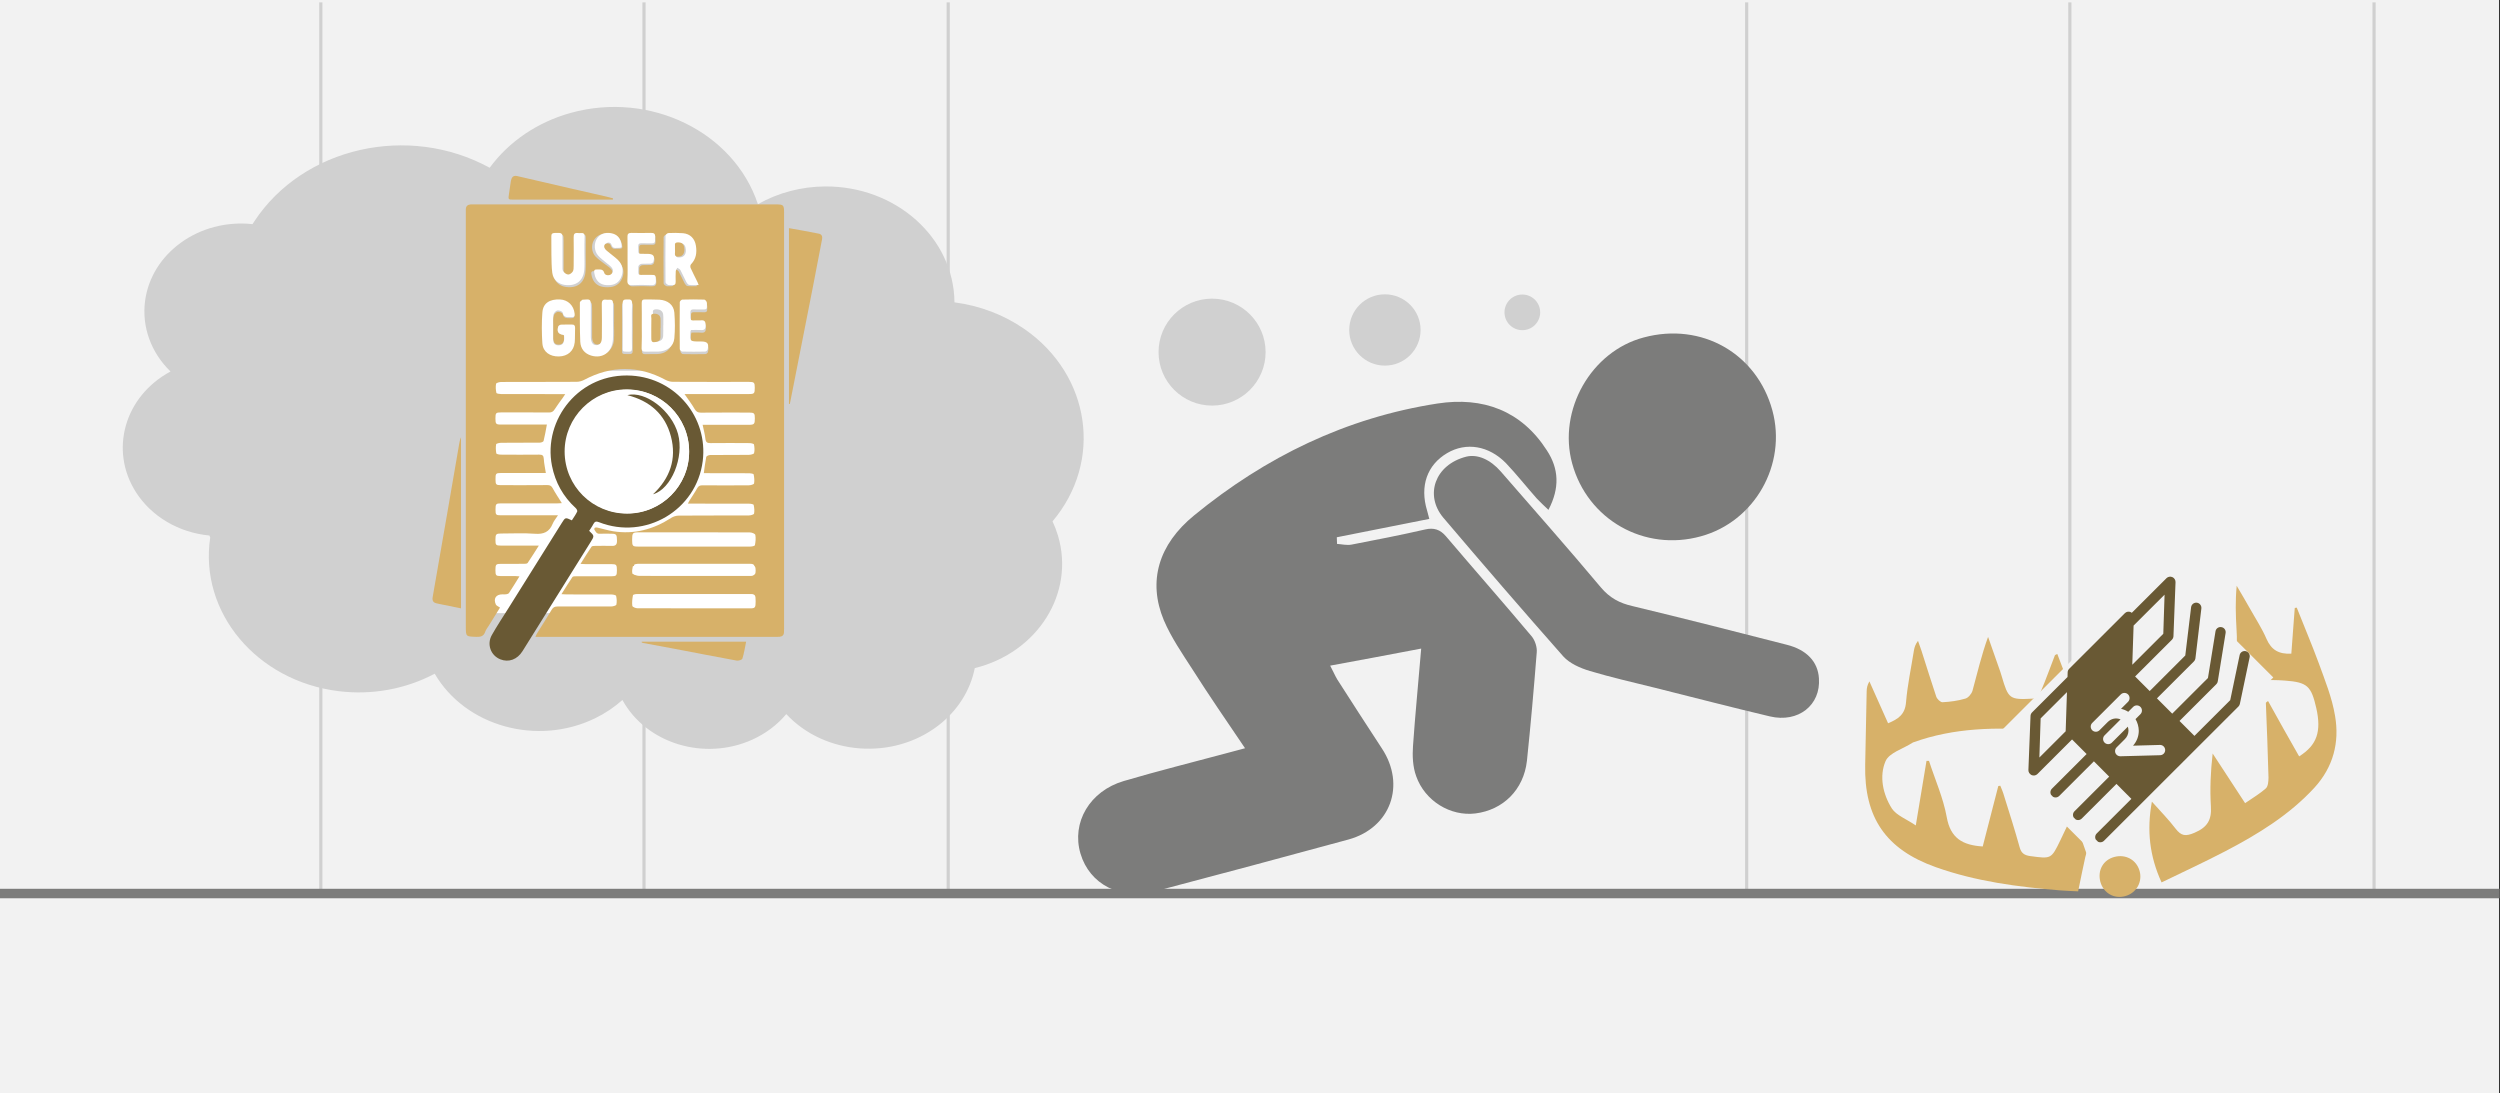 <svg width="526" height="230" xmlns="http://www.w3.org/2000/svg" xmlns:xlink="http://www.w3.org/1999/xlink" overflow="hidden"><rect width="100%" height="100%" fill="#333333" stroke="none"/><defs><clipPath id="clip0"><path d="M0 0 526 0 526 230 0 230Z" fill-rule="evenodd" clip-rule="evenodd"/></clipPath><clipPath id="clip1"><path d="M413.174 148.896 448.922 113.199 484.671 148.896 448.922 184.592Z" fill-rule="evenodd" clip-rule="evenodd"/></clipPath><clipPath id="clip2"><path d="M413.174 148.896 448.922 113.199 484.671 148.896 448.922 184.592Z" fill-rule="evenodd" clip-rule="evenodd"/></clipPath><clipPath id="clip3"><path d="M413.174 148.896 448.922 113.199 484.671 148.896 448.922 184.592Z" fill-rule="evenodd" clip-rule="evenodd"/></clipPath></defs><g clip-path="url(#clip0)"><rect x="0" y="0" width="525.239" height="230" fill="#FFFFFF" transform="scale(1.001 1)"/><rect x="0" y="0" width="525.239" height="230" fill="#F2F2F2" transform="scale(1.001 1)"/><path d="M0 0 0 187.414" stroke="#D0D0D0" stroke-width="0.666" stroke-miterlimit="8" fill="none" fill-rule="evenodd" transform="matrix(1.001 0 -0 1 67.5 0.5)"/><path d="M0 0 0 187.414" stroke="#D0D0D0" stroke-width="0.666" stroke-miterlimit="8" fill="none" fill-rule="evenodd" transform="matrix(1.001 0 -0 1 135.5 0.5)"/><path d="M0 0 0 187.414" stroke="#D0D0D0" stroke-width="0.666" stroke-miterlimit="8" fill="none" fill-rule="evenodd" transform="matrix(1.001 0 -0 1 199.5 0.5)"/><path d="M0 0 0 187.414" stroke="#D0D0D0" stroke-width="0.666" stroke-miterlimit="8" fill="none" fill-rule="evenodd" transform="matrix(1.001 0 -0 1 367.5 0.5)"/><path d="M0 0 0 187.414" stroke="#D0D0D0" stroke-width="0.666" stroke-miterlimit="8" fill="none" fill-rule="evenodd" transform="matrix(1.001 0 -0 1 435.5 0.5)"/><path d="M0 0 0 187.414" stroke="#D0D0D0" stroke-width="0.666" stroke-miterlimit="8" fill="none" fill-rule="evenodd" transform="matrix(1.001 0 -0 1 499.5 0.5)"/><path d="M-18.21-44.906C-15.863-29.19-27.948-14.716-45.203-12.579-52.195-11.713-59.304-13.007-65.392-16.256-71.844-5.18-86.919-0.97-99.064-6.854-101.188-7.883-103.137-9.187-104.851-10.725-109.875-1.544-122.114 2.186-132.186-2.394-134.974-3.661-137.406-5.495-139.295-7.753-147.393 0.93-161.704 2.003-171.258-5.357-175.274-8.45-177.98-12.717-178.913-17.425-192.182-20.723-200.01-33.215-196.397-45.326-196.093-46.344-195.712-47.342-195.257-48.312-205.899-60.931-203.293-79.02-189.438-88.713-185.125-91.73-180.031-93.683-174.647-94.385-174.527-107.962-162.337-118.88-147.42-118.771-142.436-118.734-137.56-117.444-133.333-115.041-128.287-130.263-110.688-138.867-94.023-134.258-87.039-132.326-81.005-128.242-76.95-122.701-59.888-132.075-37.742-127.032-27.485-111.437-27.356-111.241-27.229-111.043-27.104-110.844-15.938-112.034-5.823-104.776-4.512-94.632-3.814-89.225-5.773-83.813-9.868-79.838-0.2-74.653 3.048-63.272-2.614-54.419-5.881-49.31-11.61-45.934-18.04-45.327Z" fill="#D0D0D0" fill-rule="evenodd" transform="matrix(-1.001 -0 -0 1 26 158)"/><path d="M-297.755-92.281C-297.755-94.352-296.076-96.031-294.005-96.031-291.934-96.031-290.255-94.352-290.255-92.281-290.255-90.21-291.934-88.531-294.005-88.531-296.076-88.531-297.755-90.21-297.755-92.281Z" fill="#D0D0D0" fill-rule="evenodd" transform="matrix(-1.001 -0 -0 1 26 158)"/><path d="M-272.618-88.575C-272.618-92.717-269.26-96.075-265.118-96.075-260.975-96.075-257.618-92.717-257.618-88.575-257.618-84.432-260.975-81.074-265.118-81.074-269.26-81.074-272.618-84.432-272.618-88.575Z" fill="#D0D0D0" fill-rule="evenodd" transform="matrix(-1.001 -0 -0 1 26 158)"/><path d="M-240.042-83.914C-240.042-90.127-235.005-95.164-228.792-95.164-222.578-95.164-217.541-90.127-217.541-83.914-217.541-77.701-222.578-72.664-228.792-72.664-235.005-72.664-240.042-77.701-240.042-83.914Z" fill="#D0D0D0" fill-rule="evenodd" transform="matrix(-1.001 -0 -0 1 26 158)"/><rect x="0" y="0" width="58.915" height="51" fill="#FFFFFF" transform="matrix(1.001 0 -0 1 102 78)"/><path d="M0 0 525.391 0" stroke="#7C7C7B" stroke-width="1.997" stroke-miterlimit="8" fill="none" fill-rule="evenodd" transform="matrix(1.001 0 -0 1 0 188)"/><path d="M39.132 60.183C36.837 53.548 34.667 47.471 32.745 41.332 31.505 37.488 30.141 33.643 29.583 29.737 28.404 20.932 32.621 14.049 41.426 10.08 59.099 2.081 77.577-1.515 96.924 0.593 106.473 1.647 113.542 6.546 116.58 16.095 118.007 20.436 117.2 24.404 113.666 28.248 112.984 27.133 112.426 26.264 111.93 25.334 110.442 22.358 109.139 19.319 107.589 16.467 105.047 11.94 100.644 9.956 96.18 11.196 91.467 12.498 88.801 16.405 88.987 21.8 88.987 22.172 88.987 22.606 88.987 23.598 82.29 23.164 75.779 22.73 69.206 22.296 69.082 22.73 69.02 23.226 68.896 23.66 69.826 23.97 70.818 24.528 71.81 24.59 77.081 24.962 82.352 25.334 87.561 25.52 89.421 25.582 90.599 26.326 91.405 28.001 95.374 36.372 99.528 44.743 103.435 53.114 103.869 54.106 103.931 55.594 103.559 56.586 101.016 63.779 98.412 70.972 95.683 78.103 93.451 83.808 88.18 86.784 82.352 85.978 77.143 85.234 72.802 80.708 72.368 75.189 72.182 73.081 72.678 70.848 73.361 68.864 75.531 62.539 77.887 56.276 80.305 49.517 73.795 49.021 67.594 48.587 60.897 48.029 61.207 49.331 61.331 50.324 61.579 51.192 63.315 56.71 65.113 62.167 66.912 67.686 69.826 76.429 64.369 84.304 55.192 84.366 41.116 84.428 27.102 84.428 13.026 84.366 5.585 84.304 0.191 79.405 0.005 72.647-0.181 65.826 5.275 60.431 12.716 60.245 20.157 60.059 27.598 60.183 35.039 60.183 36.279 60.183 37.396 60.183 39.132 60.183Z" fill="#7C7C7B" fill-rule="evenodd" transform="matrix(0.967 -0.259 0.258 0.966 208.588 109.427)"/><path d="M43.53 21.827C43.592 33.609 33.919 43.468 22.199 43.53 9.86 43.654 0.062 33.981 0 21.703-0.062 10.108 9.922-0.062 21.393 0 33.981 0 43.468 9.426 43.53 21.827Z" fill="#7C7C7B" fill-rule="evenodd" transform="matrix(0.967 -0.259 0.258 0.966 325.181 76.534)"/><path d="M8.809 0.001C11.227 0.062 13.521 1.861 15.009 4.899 19.722 14.572 24.497 24.122 29.023 33.857 30.263 36.523 32 38.136 34.48 39.438 44.277 44.77 54.013 50.227 63.686 55.684 67.469 57.792 69.081 60.831 68.399 64.241 67.344 69.822 61.764 72.24 56.369 69.326 49.114 65.419 41.921 61.327 34.666 57.296 30.512 55.002 26.295 52.77 22.264 50.289 20.466 49.173 18.606 47.685 17.676 45.887 11.971 34.415 6.328 22.758 0.81 11.1-1.733 5.581 1.926-0.062 8.809 0.001Z" fill="#7C7C7B" fill-rule="evenodd" transform="matrix(0.967 -0.259 0.258 0.966 299.986 98.36)"/><path d="M31.893 25.157C32.444 27.275 32.952 29.435 33.503 31.553 34.053 33.713 34.646 35.873 35.197 38.075 39.432 36.762 41.084 34.263 41.296 29.223 41.465 24.437 40.915 23.463 36.425 21.896 30.072 19.651 23.465 19.313 16.816 19.948 12.326 20.372 7.88 21.092 3.305 21.684 3.221 19.313 2.713 16.941 0.68 15.204 0.383 14.95 0.256 14.273 0.383 13.892 1.315 11.181 2.331 8.513 3.475 5.379 4.703 8.301 5.804 10.715 6.778 13.214 7.16 14.23 7.668 14.569 8.811 14.4 13.555 13.722 13.512 13.765 14.741 9.148 15.503 6.141 16.35 3.176 17.536 0.169 18.595 3.769 19.781 7.327 20.712 10.927 21.136 12.579 21.856 13.129 23.592 13.172 28.421 13.299 28.421 13.383 29.395 8.725 29.988 5.845 30.665 2.965 31.766 0 32.275 1.821 32.783 3.642 33.249 5.463 33.842 7.793 34.604 10.08 34.943 12.452 35.324 14.908 36.595 16.221 39.178 16.772 40.237 13.765 41.296 10.715 42.355 7.666 42.482 7.666 42.651 7.708 42.778 7.708 43.244 11.816 43.837 15.925 44.218 20.033 44.557 23.972 45.065 27.91 44.684 31.807 44.176 37.44 41.55 42.099 36.595 45.275 29.988 49.468 22.661 51.628 15.122 53.322 10.209 54.423 5.211 55.27 0.425 56.202-0.591 50.23 0.214 44.809 2.84 39.261 4.025 41.633 5.254 43.75 6.185 46.037 6.948 47.858 7.795 48.197 9.828 47.901 12.75 47.477 14.021 46.207 14.571 43.411 15.291 39.854 16.392 36.339 17.79 32.781 19.061 36.635 20.331 40.489 21.686 44.64 23.465 44.004 25.159 43.538 26.684 42.776 27.277 42.48 27.616 41.463 27.828 40.701 29.056 35.576 30.199 30.451 31.343 25.369 31.597 25.2 31.766 25.157 31.893 25.157Z" fill="#D7B169" fill-rule="evenodd" transform="matrix(0.967 -0.259 0.258 0.966 439.882 131.478)"/><path d="M8.213 37.397C10.203 32.95 12.024 28.927 13.888 24.861 14.057 24.903 14.227 24.946 14.396 24.988 14.608 29.139 15.286 33.289 14.947 37.397 14.566 41.887 16.641 43.962 20.664 45.317 22.782 41.548 24.942 37.736 27.102 33.882 27.229 33.882 27.398 33.924 27.526 33.924 27.61 34.644 27.737 35.364 27.737 36.084 27.907 39.896 28.076 43.708 28.118 47.52 28.118 48.79 28.669 49.383 29.77 49.849 33.921 51.585 33.878 51.628 36.801 48.24 37.944 46.927 39.088 45.571 40.655 43.708 40.909 46.927 41.163 49.51 41.333 52.136 41.333 52.432 41.078 52.771 40.909 53.068 39.85 55.143 38.791 57.218 37.605 59.632 36.801 59.378 35.445 58.955 34.09 58.489 25.662 55.482 17.361 52.051 9.949 46.927 0.843 40.616-1.867 32.993 1.225 22.32 2.665 17.365 4.062 12.452 5.502 7.496 5.672 6.861 5.968 6.226 6.603 5.591 7.112 8.725 7.62 11.901 8.128 15.12 10.373 14.823 12.067 14.273 12.914 11.816 14.142 8.386 15.836 5.082 17.319 1.736 17.615 1.101 17.954 0.551 18.674 0 18.716 0.72 18.801 1.44 18.843 2.202 19.013 5.591 19.14 8.979 19.352 12.325 19.394 12.875 19.902 13.722 20.326 13.807 21.893 14.146 23.544 14.357 25.154 14.315 25.789 14.315 26.678 13.68 27.017 13.129 28.965 9.783 30.787 6.353 33.116 3.007 33.328 5.591 33.497 8.174 33.709 10.758 33.751 11.096 33.709 11.477 33.751 11.816 33.878 16.729 34.048 16.983 38.876 18 39.469 18.127 40.443 17.534 40.824 17.026 42.518 14.866 44.085 12.579 45.695 10.376 45.737 10.334 45.822 10.334 46.245 10.249 46.584 13.51 46.923 16.772 47.219 19.99 47.262 20.287 46.754 20.626 46.499 20.965 45.314 22.616 44.085 24.268 42.645 26.301 41.587 25.92 39.977 25.327 38.325 24.734 29.897 21.769 21.3 19.609 12.236 20.372 12.152 20.372 12.109 20.372 12.024 20.414 9.78 21.134 6.73 21.176 5.545 22.701 3.427 25.412 3.215 29.266 4.274 32.654 4.825 34.306 6.688 35.618 8.213 37.397Z" fill="#D7B169" fill-rule="evenodd" transform="matrix(0.967 -0.259 0.258 0.966 385.492 139.673)"/><path d="M0 4.32C0 1.821 1.736 0 4.193 0 6.649 0 8.513 1.779 8.555 4.193 8.598 6.607 6.734 8.513 4.32 8.555 1.864 8.598 0.042 6.776 0 4.32Z" fill="#D7B169" fill-rule="evenodd" transform="matrix(0.967 -0.259 0.258 0.966 440.806 181.386)"/><path d="M4.109 5.295C2.881 4.49 0.086 6.396 0.001 3.093-0.042 1.356 1.483-0.041 3.304 0.001 5.168 0.043 6.396 1.399 6.311 3.304 6.269 4.872 5.803 5.337 4.109 5.295Z" fill="#D7B169" fill-rule="evenodd" transform="matrix(0.967 -0.259 0.258 0.966 437.452 150.234)"/><path d="M417.872 156.924 455.292 119.559 478.301 142.535 440.882 179.9Z" fill="#F2F2F2" fill-rule="evenodd"/><g clip-path="url(#clip1)"><g clip-path="url(#clip2)"><g clip-path="url(#clip3)"><path d="M50.345 33.47C50.009 32.972 49.348 32.842 48.85 33.178L40.77 38.474 30.133 38.474 30.133 34.033 41.095 34.033C41.322 34.033 41.55 33.947 41.723 33.817L50.063 27.794C50.55 27.448 50.659 26.765 50.301 26.289 49.955 25.802 49.272 25.693 48.796 26.051L40.748 31.867 30.133 31.867 30.133 27.318 41.095 27.318C41.333 27.329 41.571 27.253 41.766 27.112L50.106 20.537C50.572 20.158 50.648 19.476 50.28 19.01 49.911 18.544 49.24 18.468 48.763 18.826L40.715 25.152 30.133 25.152 30.133 20.819 41.095 20.819C41.365 20.808 41.636 20.7 41.831 20.516L50.171 12.782C50.496 12.468 50.605 11.991 50.442 11.569 50.28 11.146 49.879 10.865 49.435 10.854L39.102 10.854C39.091 10.854 39.069 10.659 39.037 10.572 38.874 10.161 38.473 9.879 38.029 9.879L21.457 9.879C21.186 9.879 20.916 9.987 20.721 10.172L19.995 10.854 9.423 10.854C9.153 10.865 8.882 10.973 8.687 11.168L0.347 18.891C0.022 19.205-0.087 19.682 0.076 20.104 0.238 20.526 0.639 20.808 1.083 20.819L11.395 20.819 11.395 25.152 1.083 25.152C0.487 25.152 0 25.639 0 26.235 0 26.83 0.487 27.318 1.083 27.318L11.395 27.318 11.395 31.867 1.083 31.867C0.487 31.867 0 32.355 0 32.95 0 33.546 0.487 34.033 1.083 34.033L11.395 34.033 11.395 38.474 1.083 38.474C0.487 38.474 0 38.962 0 39.557 0 40.153 0.487 40.641 1.083 40.641L41.095 40.641C41.311 40.63 41.517 40.565 41.69 40.435L50.031 34.976C50.529 34.651 50.67 33.968 50.345 33.47ZM37.423 13.064C37.434 13.064 37.444 13.02 37.466 13.02L46.673 13.02 40.672 18.653 31.455 18.653 37.423 13.064ZM11.698 18.653 3.845 18.653 9.846 13.02 17.666 13.02 11.752 18.566C11.73 18.577 11.72 18.544 11.698 18.653ZM23.862 25.054 25.324 25.054C25.92 25.054 26.407 25.541 26.407 26.137 26.407 26.733 25.92 27.22 25.324 27.22L23.862 27.22C23.645 28.054 23.212 28.823 22.605 29.452 21.782 30.264 20.688 30.751 19.54 30.805L23.645 34.683 23.656 34.694C24.089 35.106 24.1 35.788 23.688 36.221 23.277 36.654 22.595 36.665 22.161 36.254L16.085 30.502C15.879 30.296 15.749 30.015 15.749 29.722 15.738 29.116 16.226 28.628 16.832 28.617L19.269 28.617C19.952 28.628 20.602 28.379 21.089 27.903 21.284 27.697 21.457 27.459 21.598 27.209L16.843 27.209C16.247 27.209 15.76 26.722 15.76 26.126 15.76 25.531 16.247 25.043 16.843 25.043L21.598 25.043C21.186 24.068 20.309 23.527 19.28 23.527L16.843 23.527C16.247 23.527 15.76 23.039 15.76 22.444 15.76 21.848 16.247 21.36 16.843 21.36L25.335 21.36C25.931 21.36 26.418 21.848 26.418 22.444 26.418 23.039 25.931 23.527 25.324 23.538L23.233 23.538C23.526 24.003 23.743 24.512 23.862 25.054Z" fill="#695934" transform="matrix(0.708 -0.707 0.707 0.708 413.174 148.896)"/></g></g></g><path d="M45.973 39.906C46.404 39.906 46.718 39.906 47.033 39.906 51.206 39.906 55.362 39.906 59.535 39.906 60.644 39.906 60.743 39.775 60.743 38.579 60.743 37.481 60.611 37.35 59.518 37.35 54.186 37.35 48.871 37.367 43.539 37.334 43.026 37.334 42.446 37.17 41.983 36.924 36.287 33.86 30.607 33.893 24.911 36.908 24.431 37.17 23.835 37.334 23.288 37.334 18.023 37.367 12.741 37.35 7.475 37.367 7.078 37.367 6.399 37.547 6.366 37.76 6.25 38.366 6.3 39.038 6.432 39.66 6.465 39.808 7.061 39.906 7.392 39.906 11.532 39.923 15.671 39.923 19.811 39.923 20.109 39.923 20.407 39.923 20.904 39.923 20.689 40.25 20.573 40.431 20.44 40.627 19.861 41.447 19.232 42.249 18.685 43.118 18.387 43.593 18.073 43.79 17.509 43.79 14.148 43.757 10.77 43.773 7.409 43.773 6.333 43.773 6.233 43.888 6.233 45.035 6.233 46.198 6.349 46.329 7.392 46.329 10.29 46.329 13.188 46.329 16.086 46.329 16.384 46.329 16.682 46.329 17.046 46.329 16.814 47.558 16.632 48.689 16.35 49.787 16.301 49.967 15.837 50.131 15.572 50.131 12.873 50.163 10.158 50.131 7.459 50.163 7.078 50.163 6.415 50.311 6.382 50.475 6.266 51.098 6.316 51.753 6.415 52.392 6.432 52.523 6.978 52.654 7.293 52.654 9.992 52.67 12.708 52.687 15.407 52.654 16.119 52.638 16.367 52.851 16.4 53.572 16.45 54.506 16.665 55.44 16.831 56.521 16.483 56.521 16.185 56.521 15.887 56.521 13.039 56.521 10.207 56.521 7.359 56.521 6.333 56.521 6.233 56.636 6.25 57.848 6.25 58.946 6.349 59.077 7.392 59.077 10.654 59.077 13.9 59.094 17.162 59.061 17.708 59.061 17.99 59.225 18.255 59.7 18.818 60.749 19.497 61.732 20.192 62.862 19.811 62.879 19.53 62.911 19.248 62.911 15.307 62.911 11.35 62.911 7.409 62.911 6.349 62.911 6.25 63.026 6.25 64.206 6.25 65.32 6.333 65.418 7.376 65.418 10.986 65.418 14.612 65.418 18.221 65.418 18.52 65.418 18.818 65.418 19.381 65.418 18.917 66.139 18.486 66.631 18.255 67.221 17.559 68.925 16.367 69.449 14.512 69.302 12.161 69.122 9.777 69.253 7.392 69.253 6.366 69.253 6.233 69.4 6.233 70.564 6.233 71.678 6.333 71.793 7.359 71.793 9.644 71.793 11.946 71.793 14.231 71.793 14.529 71.793 14.827 71.793 15.357 71.793 14.512 73.12 13.784 74.299 13.006 75.447 12.89 75.61 12.509 75.627 12.244 75.627 10.588 75.643 8.932 75.627 7.276 75.643 6.333 75.643 6.233 75.791 6.233 76.97 6.233 78.052 6.349 78.199 7.276 78.199 8.303 78.216 9.313 78.199 10.34 78.199 10.605 78.199 10.87 78.232 11.284 78.265 10.505 79.526 9.81 80.657 9.081 81.771 8.982 81.919 8.717 82.001 8.518 82.034 8.253 82.083 7.972 82.05 7.69 82.05 6.349 82.05 5.753 82.935 6.316 84.18 6.432 84.442 6.829 84.573 7.194 84.835 6.449 86.048 5.654 87.343 4.842 88.637 4.577 89.063 4.246 89.456 4.097 89.899 3.783 90.849 3.17 91.029 2.226 90.996 0.007 90.915 0.007 90.98 0.007 88.735 0.007 59.782 0.007 30.845 0.007 1.892 0.007 1.597-0.009 1.285 0.007 0.99 0.04 0.368 0.405 0.056 1.001 0.007 1.249-0.009 1.498 0.007 1.746 0.007 22.891 0.007 44.019 0.007 65.165 0.007 66.787 0.007 66.903 0.122 66.903 1.728 66.903 30.894 66.903 60.06 66.903 89.227 66.903 89.505 66.903 89.767 66.886 90.046 66.853 90.636 66.522 90.931 65.943 90.98 65.744 90.996 65.562 90.996 65.363 90.996 48.772 90.996 32.197 90.996 15.605 90.996 15.324 90.996 15.059 90.996 14.628 90.996 14.777 90.701 14.844 90.472 14.96 90.292 16.003 88.621 17.062 86.949 18.073 85.261 18.37 84.77 18.702 84.606 19.265 84.606 23.023 84.623 26.766 84.623 30.524 84.606 30.922 84.606 31.601 84.426 31.65 84.213 31.783 83.639 31.733 82.968 31.601 82.378 31.567 82.214 30.988 82.083 30.674 82.083 27.527 82.066 24.381 82.066 21.235 82.066 20.937 82.066 20.656 82.034 20.109 82.017 20.937 80.69 21.666 79.526 22.427 78.396 22.527 78.248 22.941 78.248 23.206 78.248 25.656 78.232 28.123 78.248 30.574 78.248 31.65 78.248 31.766 78.117 31.766 76.987 31.766 75.823 31.65 75.692 30.607 75.692 28.819 75.692 27.014 75.692 25.226 75.692 24.928 75.692 24.63 75.659 24.116 75.643 24.944 74.332 25.656 73.169 26.434 72.022 26.534 71.874 26.882 71.858 27.113 71.858 28.322 71.842 29.547 71.825 30.756 71.858 31.567 71.874 31.799 71.498 31.783 70.744 31.766 69.515 31.667 69.318 30.74 69.302 29.879 69.286 29.018 69.253 28.173 69.302 27.478 69.351 27.296 68.843 27.031 68.433 26.981 68.352 27.047 68.073 27.146 68.024 27.296 67.958 27.511 67.958 27.676 68.007 28.769 68.253 29.862 68.597 30.971 68.778 35.409 69.482 39.433 68.384 43.158 65.976 43.605 65.681 44.218 65.484 44.748 65.484 49.666 65.451 54.567 65.468 59.485 65.451 59.866 65.451 60.545 65.271 60.594 65.058 60.71 64.485 60.644 63.829 60.512 63.239 60.478 63.075 59.899 62.977 59.568 62.977 55.627 62.961 51.669 62.961 47.728 62.961 47.43 62.961 47.132 62.961 46.685 62.961 46.834 62.682 46.901 62.486 47.017 62.322 47.546 61.47 48.142 60.634 48.623 59.749 48.888 59.274 49.169 59.11 49.715 59.11 52.977 59.127 56.223 59.143 59.485 59.11 59.882 59.11 60.561 58.913 60.594 58.717 60.71 58.111 60.627 57.439 60.512 56.816 60.478 56.685 59.949 56.57 59.634 56.57 56.769 56.554 53.888 56.554 51.024 56.554 50.709 56.554 50.378 56.554 50.03 56.554 50.196 55.325 50.328 54.227 50.543 53.146 50.577 52.949 51.073 52.736 51.355 52.736 54.054 52.703 56.769 52.736 59.468 52.703 59.866 52.703 60.545 52.539 60.594 52.343 60.743 51.769 60.694 51.114 60.578 50.524 60.545 50.36 59.982 50.229 59.651 50.229 56.918 50.213 54.186 50.196 51.454 50.229 50.725 50.245 50.444 50.049 50.361 49.295 50.262 48.361 49.997 47.427 49.782 46.379 50.113 46.379 50.411 46.379 50.693 46.379 53.623 46.379 56.538 46.379 59.468 46.379 60.627 46.379 60.76 46.231 60.76 45.019 60.76 43.937 60.627 43.806 59.502 43.806 56.14 43.806 52.762 43.79 49.401 43.822 48.755 43.822 48.424 43.593 48.109 43.069 47.48 41.987 46.752 41.037 45.973 39.906ZM47.911 78.183C51.852 78.183 55.792 78.183 59.75 78.183 60.594 78.183 60.743 77.97 60.743 76.97 60.743 75.856 60.611 75.643 59.783 75.627 51.901 75.627 44.003 75.627 36.121 75.627 35.873 75.627 35.409 75.742 35.392 75.856 35.293 76.479 35.194 77.151 35.31 77.757 35.343 77.954 36.022 78.15 36.419 78.166 40.244 78.183 44.086 78.183 47.911 78.183ZM47.993 82.017C44.102 82.017 40.211 82.017 36.32 82.034 36.005 82.034 35.459 82.099 35.426 82.23 35.277 82.853 35.194 83.508 35.293 84.131 35.326 84.328 35.989 84.557 36.37 84.557 44.102 84.573 51.819 84.573 59.551 84.573 60.644 84.573 60.743 84.459 60.743 83.328 60.743 82.148 60.627 82.034 59.502 82.034 55.66 82.017 51.835 82.017 47.993 82.017ZM47.993 71.776C51.852 71.776 55.71 71.776 59.568 71.76 59.899 71.76 60.478 71.662 60.528 71.498 60.677 70.908 60.743 70.269 60.611 69.679 60.561 69.449 59.899 69.236 59.518 69.236 51.802 69.204 44.086 69.22 36.37 69.22 35.293 69.22 35.161 69.368 35.161 70.564 35.161 71.662 35.26 71.76 36.403 71.76 40.277 71.776 44.135 71.776 47.993 71.776ZM48.59 17.212C48.441 16.835 48.358 16.59 48.242 16.36 47.795 15.459 47.315 14.558 46.901 13.64 46.801 13.427 46.834 13.017 46.983 12.87 48.093 11.772 48.258 10.445 48.027 9.003 47.795 7.512 46.801 6.512 45.294 6.381 44.251 6.283 43.208 6.299 42.165 6.349 41.95 6.365 41.585 6.709 41.585 6.906 41.552 10.15 41.552 13.394 41.585 16.639 41.585 16.835 41.933 17.097 42.165 17.196 42.397 17.294 42.711 17.196 42.976 17.229 43.556 17.278 43.771 17.032 43.738 16.475 43.705 15.77 43.705 15.049 43.755 14.345 43.771 14.099 43.97 13.853 44.086 13.607 44.317 13.771 44.615 13.886 44.748 14.099 45.195 14.918 45.559 15.77 45.99 16.59 46.122 16.835 46.354 17.147 46.586 17.179 47.182 17.261 47.811 17.212 48.59 17.212ZM37.032 26.044C37.032 27.601 37.065 29.157 37.015 30.697 36.999 31.369 37.231 31.55 37.876 31.517 38.638 31.468 39.416 31.517 40.194 31.5 41.966 31.451 43.258 30.452 43.407 28.715 43.556 26.929 43.556 25.126 43.407 23.34 43.274 21.718 42.132 20.768 40.476 20.653 39.565 20.587 38.654 20.637 37.76 20.604 37.231 20.587 37.032 20.784 37.032 21.308 37.048 22.882 37.032 24.455 37.032 26.044ZM20.639 27.552C20.656 27.732 20.672 27.961 20.672 28.174 20.656 29.075 20.324 29.485 19.579 29.501 18.785 29.534 18.404 29.141 18.387 28.191 18.37 27.289 18.37 26.388 18.387 25.487 18.387 24.799 18.321 24.11 18.47 23.455 18.536 23.127 18.967 22.685 19.281 22.619 19.613 22.554 20.308 22.816 20.358 23.045 20.606 24.176 21.417 23.897 22.162 23.947 22.742 23.979 22.874 23.717 22.808 23.209 22.626 21.636 21.434 20.522 19.828 20.456 17.708 20.375 16.35 21.194 16.201 22.963 16.036 25.012 16.052 27.109 16.201 29.157 16.334 30.812 17.758 31.746 19.596 31.697 21.384 31.648 22.659 30.599 22.825 28.928 22.924 27.977 22.874 27.027 22.908 26.06 22.924 25.618 22.759 25.405 22.278 25.405 21.533 25.421 20.788 25.372 20.043 25.421 19.828 25.438 19.513 25.634 19.447 25.798 19.132 26.781 19.463 27.273 20.457 27.437 20.506 27.47 20.556 27.502 20.639 27.552ZM31.154 24.75C31.154 24.75 31.17 24.75 31.17 24.75 31.17 23.602 31.154 22.456 31.17 21.308 31.187 20.784 30.955 20.555 30.442 20.587 30.226 20.604 29.994 20.62 29.779 20.587 29.067 20.489 28.819 20.752 28.835 21.489 28.885 23.635 28.869 25.798 28.852 27.945 28.852 28.961 28.488 29.452 27.759 29.485 26.997 29.518 26.617 29.043 26.55 27.977 26.534 27.765 26.55 27.535 26.55 27.322 26.55 25.585 26.55 23.832 26.55 22.095 26.55 20.473 26.55 20.473 24.895 20.587 24.861 20.587 24.828 20.571 24.812 20.587 24.63 20.768 24.282 20.948 24.265 21.128 24.249 23.684 24.232 26.257 24.348 28.813 24.414 30.19 25.242 31.14 26.617 31.533 29.001 32.221 30.988 30.878 31.154 28.42 31.22 27.207 31.154 25.978 31.154 24.75ZM25.209 10.56C25.209 10.56 25.209 10.56 25.209 10.56 25.226 9.38 25.209 8.216 25.226 7.037 25.242 6.512 25.044 6.267 24.497 6.316 24.282 6.332 24.05 6.332 23.835 6.316 23.156 6.234 22.908 6.496 22.924 7.184 22.957 9.232 22.941 11.28 22.924 13.312 22.924 13.722 22.941 14.181 22.742 14.508 22.543 14.82 22.08 15.18 21.765 15.164 21.401 15.148 20.937 14.803 20.722 14.476 20.523 14.197 20.573 13.738 20.573 13.362 20.556 11.526 20.573 9.708 20.573 7.872 20.573 6.234 20.573 6.25 18.95 6.299 18.42 6.316 18.221 6.512 18.221 7.037 18.238 8.348 18.205 9.658 18.238 10.969 18.271 12.247 18.255 13.542 18.42 14.803 18.619 16.262 19.662 17.179 21.036 17.376 23.471 17.72 25.044 16.458 25.176 14.001 25.259 12.854 25.209 11.707 25.209 10.56ZM31.634 9.347C32.959 9.347 32.992 9.314 32.843 8.511 32.578 7.168 31.783 6.414 30.425 6.185 28.902 5.922 27.593 6.414 26.948 7.495 26.319 8.561 26.401 10.052 27.296 11.002 27.892 11.625 28.653 12.1 29.332 12.64 29.746 12.968 30.21 13.23 30.541 13.624 30.938 14.082 30.955 14.64 30.409 15.066 29.945 15.426 28.968 15.344 28.802 14.82 28.504 13.82 27.759 14.066 27.08 14.033 26.468 14.001 26.269 14.246 26.418 14.82 26.484 15.049 26.501 15.312 26.6 15.524 27.064 16.77 28.024 17.343 29.332 17.425 30.706 17.507 31.965 17.229 32.677 15.934 33.339 14.738 33.306 13.444 32.429 12.395 31.832 11.674 30.971 11.182 30.21 10.592 29.796 10.265 29.332 10.002 29.001 9.626 28.653 9.232 28.653 8.708 29.15 8.413 29.63 8.118 30.293 8.102 30.491 8.692 30.74 9.396 31.203 9.396 31.634 9.347ZM34.233 11.707C34.233 13.214 34.267 14.705 34.217 16.213 34.184 16.983 34.399 17.294 35.227 17.245 36.469 17.179 37.711 17.179 38.953 17.245 39.764 17.278 40.095 17.065 40.045 16.213 39.979 15.098 40.029 15.098 38.903 15.098 38.621 15.098 38.356 15.098 38.075 15.098 36.22 15.066 36.452 15.459 36.469 13.345 36.469 13.149 36.816 12.821 37.032 12.804 37.661 12.723 38.307 12.804 38.936 12.755 39.151 12.739 39.466 12.542 39.532 12.378 39.896 11.133 39.549 10.707 38.257 10.707 38.141 10.707 38.042 10.707 37.926 10.707 36.287 10.674 36.485 10.953 36.436 9.2 36.419 8.642 36.618 8.479 37.148 8.495 37.843 8.528 38.522 8.479 39.218 8.511 39.665 8.528 39.896 8.364 39.88 7.905 39.863 7.659 39.863 7.414 39.88 7.168 39.946 6.512 39.665 6.316 39.019 6.332 37.694 6.365 36.37 6.365 35.045 6.332 34.432 6.316 34.233 6.545 34.233 7.151 34.267 8.642 34.25 10.183 34.233 11.707ZM47.447 26.978C48.109 26.978 48.772 26.929 49.417 26.994 50.179 27.06 50.461 26.831 50.477 26.011 50.477 25.159 50.212 24.848 49.384 24.979 49.219 24.995 49.053 24.979 48.888 24.979 47.166 24.946 47.348 25.29 47.331 23.308 47.331 22.849 47.513 22.669 47.96 22.685 48.672 22.701 49.401 22.669 50.113 22.701 50.577 22.718 50.775 22.537 50.742 22.079 50.725 21.784 50.808 21.456 50.709 21.177 50.643 20.964 50.378 20.637 50.196 20.637 48.672 20.587 47.166 20.587 45.642 20.637 45.46 20.637 45.129 20.981 45.129 21.161 45.096 24.438 45.096 27.715 45.129 30.992 45.129 31.173 45.46 31.5 45.642 31.5 47.215 31.533 48.788 31.533 50.361 31.5 50.543 31.5 50.825 31.287 50.875 31.123 51.239 29.829 50.891 29.387 49.55 29.387 49.467 29.387 49.384 29.387 49.302 29.387 47.199 29.387 47.199 29.387 47.348 27.306 47.364 27.24 47.381 27.191 47.447 26.978ZM35.111 26.077C35.111 24.553 35.061 23.029 35.128 21.505 35.161 20.67 34.763 20.555 34.084 20.587 33.472 20.62 32.826 20.424 32.843 21.472 32.909 24.356 32.859 27.24 32.859 30.124 32.859 31.648 32.644 31.468 34.283 31.5 34.896 31.517 35.111 31.337 35.094 30.714 35.078 29.174 35.111 27.633 35.111 26.077Z" fill="#D7B169" fill-rule="evenodd" transform="matrix(1.001 0 -0 1 98 43)"/><path d="M20.937 32.689C22.077 33.768 22.06 33.752 21.185 35.141 16.427 42.757 11.685 50.39 6.927 58.006 5.82 59.772 4.019 60.425 2.268 59.722 0.252 58.922-0.623 56.568 0.484 54.607 1.574 52.678 2.797 50.831 3.97 48.968 7.703 42.986 11.437 37.02 15.171 31.055 15.931 29.829 15.931 29.829 17.302 30.483 17.682 29.878 18.112 29.29 18.426 28.636 18.508 28.473 18.31 28.08 18.128 27.917 15.468 25.482 13.816 22.507 13.122 19.009 11.189 9.236 18.938-0.653 29.875 0.034 39.176 0.622 45.95 8.843 44.81 17.996 43.521 28.342 32.766 34.7 23.018 30.875 22.44 30.646 22.126 30.695 21.829 31.251 21.581 31.758 21.234 32.215 20.937 32.689ZM41.952 15.986C41.935 8.745 36.07 2.927 28.801 2.927 21.631 2.943 15.766 8.827 15.782 16.018 15.799 23.275 21.647 29.077 28.933 29.061 36.153 29.045 41.985 23.193 41.952 15.986Z" fill="#695934" fill-rule="evenodd" transform="matrix(1.001 0 -0 1 103 79)"/><path d="M0 36.983C0 24.695 0 12.406 0 0 2.15 0.388 4.229 0.743 6.289 1.165 6.899 1.283 7.078 1.789 6.952 2.363 6.325 5.621 5.698 8.895 5.071 12.153 3.637 19.445 2.204 26.737 0.77 34.029 0.573 35.025 0.376 36.004 0.179 37 0.107 36.983 0.054 36.983 0 36.983Z" fill="#D7B169" fill-rule="evenodd" transform="matrix(1.001 0 -0 1 166 48)"/><path d="M5.991 36C4.489 35.688 3.049 35.392 1.625 35.112 1.377 35.063 1.113 35.013 0.866 34.947 0.169 34.799-0.094 34.388 0.03 33.648 1.021 27.909 2.027 22.186 3.018 16.446 3.885 11.446 4.737 6.43 5.604 1.414 5.682 0.937 5.775 0.46 5.991 0 5.991 11.973 5.991 23.929 5.991 36Z" fill="#D7B169" fill-rule="evenodd" transform="matrix(1.001 0 -0 1 91 92)"/><path d="M0.016 0C7.274 0 14.532 0 21.968 0 21.71 1.252 21.532 2.455 21.176 3.577 21.095 3.837 20.336 4.065 19.948 3.983 15.632 3.203 11.332 2.341 7.016 1.528 4.769 1.106 2.522 0.699 0.275 0.276 0.178 0.26 0.097 0.195 0 0.163 0.016 0.114 0.016 0.049 0.016 0Z" fill="#D7B169" fill-rule="evenodd" transform="matrix(1.001 0 -0 1 135 135)"/><path d="M21.919 5C21.674 5 21.429 5 21.2 5 14.45 5 7.716 5 0.966 5-0.096 5-0.096 4.98 0.1 3.721 0.231 2.902 0.329 2.083 0.46 1.263 0.623 0.224 0.999-0.135 1.816 0.044 5.559 0.904 9.285 1.783 13.028 2.642 15.562 3.222 18.095 3.801 20.644 4.381 21.086 4.481 21.527 4.62 21.968 4.74 21.936 4.84 21.936 4.92 21.919 5Z" fill="#D7B169" fill-rule="evenodd" transform="matrix(1.001 0 -0 1 107 37)"/><path d="M12.907 1.997C8.993 1.997 5.097 2.01 1.183 1.984 0.795 1.984 0.104 1.831 0.053 1.666-0.065 1.194 0.036 0.672 0.138 0.188 0.154 0.099 0.627 0.01 0.88 0.01 8.909-0.003 16.955-0.003 24.984 0.01 25.828 0.01 25.962 0.175 25.962 1.054 25.962 1.844 25.811 1.997 24.95 1.997 20.953 1.997 16.921 1.997 12.907 1.997Z" fill="#FFFFFF" fill-rule="evenodd" transform="matrix(1.001 0 -0 1 133 119)"/><path d="M12.976 0C16.889 0 20.785 0 24.698 0 25.861 0 25.962 0.136 25.962 1.529 25.962 2.865 25.861 3 24.748 3 16.872 3 9.013 3 1.137 2.981 0.749 2.981 0.075 2.71 0.041 2.477-0.06 1.761 0.041 0.968 0.176 0.232 0.21 0.077 0.766 0 1.087 0 5.05 0 9.013 0 12.976 0Z" fill="#FFFFFF" fill-rule="evenodd" transform="matrix(1.001 0 -0 1 133 125)"/><path d="M13.04 3C9.114 3 5.189 3 1.264 3 0.101 3 0 2.884 0 1.589 0 0.179 0.118 0.005 1.23 0.005 9.081 0.005 16.931-0.015 24.782 0.024 25.17 0.024 25.844 0.295 25.894 0.546 26.029 1.222 25.945 1.995 25.81 2.691 25.776 2.884 25.186 3 24.833 3 20.89 3 16.965 3 13.04 3Z" fill="#FFFFFF" fill-rule="evenodd" transform="matrix(1.001 0 -0 1 133 112)"/><path d="M6.99 10.971C6.234 10.971 5.594 11.021 4.986 10.938 4.772 10.905 4.526 10.592 4.394 10.344 3.967 9.52 3.606 8.662 3.162 7.837 3.047 7.622 2.735 7.507 2.505 7.342 2.39 7.589 2.193 7.82 2.177 8.084 2.127 8.794 2.144 9.52 2.16 10.229 2.177 10.79 1.98 11.054 1.405 10.988 1.142 10.955 0.83 11.054 0.6 10.955 0.353 10.856 0.025 10.592 0.025 10.394-0.008 7.127-0.008 3.861 0.025 0.595 0.025 0.397 0.386 0.05 0.6 0.034 1.635-0.016 2.686-0.016 3.704 0.067 5.216 0.199 6.185 1.205 6.415 2.706 6.645 4.158 6.464 5.494 5.38 6.6 5.232 6.748 5.199 7.16 5.298 7.375 5.709 8.299 6.185 9.206 6.629 10.113 6.76 10.328 6.842 10.592 6.99 10.971ZM2.177 3.614C2.177 3.861 2.21 4.108 2.177 4.356 2.078 5.049 2.423 5.214 3.031 5.164 4.033 5.098 4.493 4.306 4.23 3.086 4.082 2.393 3.589 2.112 2.719 2.162 1.914 2.195 2.242 2.789 2.177 3.201 2.16 3.333 2.177 3.482 2.177 3.614Z" fill="#FFFFFF" fill-rule="evenodd" transform="matrix(1.001 0 -0 1 140 49)"/><path d="M0.036 5.483C0.036 3.899 0.054 2.298 0.019 0.713 0.019 0.169 0.215-0.03 0.802 0.003 1.782 0.037 2.762-0.013 3.724 0.053 5.505 0.169 6.734 1.142 6.876 2.76 7.019 4.559 7.037 6.391 6.876 8.174 6.716 9.924 5.327 10.93 3.421 10.98 2.584 10.996 1.764 10.947 0.927 10.996 0.25 11.029-0.017 10.848 0.001 10.171 0.072 8.603 0.036 7.035 0.036 5.483ZM4.543 5.467C4.543 5.467 4.561 5.467 4.561 5.467 4.561 5.104 4.561 4.757 4.561 4.394 4.561 3.981 4.578 3.569 4.525 3.156 4.436 2.43 3.848 2.05 3.011 2.083 2.085 2.116 2.423 2.76 2.405 3.189 2.37 4.79 2.388 6.375 2.388 7.976 2.388 8.801 2.655 8.983 3.528 8.818 4.169 8.686 4.489 8.289 4.525 7.712 4.561 6.953 4.543 6.21 4.543 5.467Z" fill="#FFFFFF" fill-rule="evenodd" transform="matrix(1.001 0 -0 1 135 63)"/><path d="M4.666 7.559C4.582 7.506 4.531 7.454 4.48 7.454 3.462 7.297 3.123 6.755 3.445 5.706 3.496 5.514 3.835 5.304 4.056 5.304 4.819 5.252 5.582 5.304 6.346 5.287 6.82 5.269 6.99 5.514 6.99 5.986 6.956 6.999 6.99 8.031 6.905 9.044 6.736 10.827 5.447 11.963 3.598 11.998 1.715 12.05 0.257 11.037 0.121 9.289-0.032 7.087-0.049 4.867 0.121 2.682 0.274 0.777 1.664-0.096 3.835 0.008 5.481 0.078 6.702 1.267 6.888 2.945 6.956 3.486 6.82 3.766 6.227 3.731 5.481 3.679 4.632 3.976 4.378 2.77 4.327 2.525 3.615 2.246 3.276 2.315 2.936 2.385 2.512 2.84 2.445 3.207 2.309 3.906 2.377 4.657 2.36 5.374 2.36 6.335 2.343 7.297 2.36 8.258 2.377 9.272 2.767 9.691 3.581 9.656 4.344 9.621 4.683 9.184 4.7 8.24 4.717 7.996 4.683 7.768 4.666 7.559Z" fill="#FFFFFF" fill-rule="evenodd" transform="matrix(1.001 0 -0 1 114 63)"/><path d="M6.965 4.508C6.965 5.829 7.031 7.149 6.948 8.469 6.781 11.109 4.778 12.535 2.375 11.813 0.989 11.391 0.155 10.37 0.088 8.891-0.029 6.146 0.004 3.382 0.004 0.636 0.004 0.442 0.355 0.249 0.555 0.055 0.572 0.038 0.605 0.055 0.639 0.055 2.308-0.086 2.308-0.086 2.308 1.675 2.308 3.54 2.308 5.424 2.308 7.29 2.308 7.518 2.308 7.765 2.308 7.994 2.375 9.138 2.758 9.648 3.526 9.613 4.261 9.578 4.628 9.05 4.628 7.959 4.645 5.653 4.661 3.329 4.611 1.023 4.594 0.231 4.845-0.05 5.563 0.055 5.78 0.09 6.013 0.073 6.23 0.055 6.764 0.02 6.981 0.249 6.965 0.83 6.948 2.062 6.965 3.294 6.965 4.526 6.981 4.508 6.965 4.508 6.965 4.508Z" fill="#FFFFFF" fill-rule="evenodd" transform="matrix(1.001 0 -0 1 122 63)"/><path d="M6.957 4.218C6.957 5.35 7.006 6.482 6.94 7.614 6.808 10.04 5.222 11.285 2.81 10.945 1.438 10.751 0.397 9.846 0.199 8.406 0.034 7.161 0.051 5.884 0.017 4.623-0.016 3.329 0.034 2.036 0.001 0.742-0.016 0.225 0.183 0.03 0.728 0.014 2.347-0.034 2.347-0.05 2.347 1.567 2.347 3.378 2.347 5.172 2.347 6.983 2.347 7.355 2.298 7.808 2.496 8.083 2.727 8.406 3.173 8.746 3.537 8.762 3.867 8.778 4.33 8.423 4.512 8.115 4.71 7.808 4.677 7.339 4.693 6.935 4.71 4.914 4.726 2.892 4.693 0.887 4.677 0.208 4.925-0.05 5.602 0.03 5.817 0.063 6.048 0.047 6.263 0.03 6.808-0.018 6.99 0.225 6.99 0.742 6.94 1.906 6.957 3.054 6.957 4.218 6.957 4.218 6.957 4.218 6.957 4.218Z" fill="#FFFFFF" fill-rule="evenodd" transform="matrix(1.001 0 -0 1 116 49)"/><path d="M4.676 3.157C4.295 3.188 3.884 3.204 3.65 2.504 3.459 1.93 2.887 1.946 2.462 2.233 2.022 2.52 2.036 3.029 2.33 3.411 2.623 3.778 3.048 4.032 3.4 4.351 4.06 4.924 4.838 5.402 5.366 6.102 6.143 7.122 6.172 8.38 5.586 9.542 4.955 10.8 3.84 11.055 2.623 10.991 1.464 10.927 0.628 10.354 0.203 9.144 0.13 8.921 0.101 8.682 0.042 8.459-0.09 7.902 0.086 7.663 0.628 7.695 1.23 7.743 1.875 7.504 2.154 8.459 2.3 8.953 3.166 9.048 3.576 8.698 4.06 8.284 4.046 7.759 3.694 7.297 3.4 6.915 2.99 6.66 2.623 6.341 2.022 5.816 1.332 5.354 0.819 4.749 0.027 3.825-0.046 2.36 0.511 1.341 1.083 0.29 2.242-0.187 3.591 0.067 4.808 0.29 5.498 1.039 5.732 2.329 5.879 3.141 5.85 3.157 4.676 3.157Z" fill="#FFFFFF" fill-rule="evenodd" transform="matrix(1.001 0 -0 1 125 49)"/><path d="M0.037 5.448C0.037 3.913 0.054 2.378 0.02 0.826 0.003 0.232 0.207 0.001 0.853 0.001 2.213 0.034 3.573 0.034 4.933 0.001 5.596-0.016 5.885 0.182 5.816 0.843 5.782 1.09 5.799 1.338 5.816 1.585 5.833 2.048 5.612 2.213 5.137 2.196 4.423 2.18 3.726 2.213 3.012 2.18 2.468 2.163 2.264 2.328 2.281 2.889 2.332 4.655 2.111 4.375 3.811 4.408 3.93 4.408 4.032 4.408 4.151 4.408 5.476 4.408 5.833 4.837 5.46 6.091 5.408 6.273 5.069 6.454 4.848 6.471 4.202 6.521 3.539 6.438 2.893 6.521 2.672 6.553 2.315 6.884 2.315 7.065 2.281 9.194 2.06 8.798 3.964 8.831 4.253 8.831 4.525 8.831 4.814 8.831 5.969 8.831 5.918 8.831 5.986 9.954 6.037 10.828 5.697 11.043 4.865 10.993 3.59 10.927 2.315 10.927 1.04 10.993 0.19 11.043-0.031 10.729 0.003 9.954 0.088 8.468 0.037 6.95 0.037 5.448Z" fill="#FFFFFF" fill-rule="evenodd" transform="matrix(1.001 0 -0 1 132 49)"/><path d="M2.381 6.438C2.313 6.653 2.28 6.702 2.28 6.752 2.128 8.847 2.128 8.847 4.265 8.847 4.349 8.847 4.433 8.847 4.517 8.847 5.863 8.847 6.216 9.293 5.863 10.596 5.813 10.761 5.527 10.959 5.341 10.975 3.743 11.008 2.145 11.008 0.547 10.975 0.362 10.975 0.025 10.645 0.025 10.464-0.008 7.164-0.008 3.865 0.025 0.565 0.025 0.384 0.362 0.054 0.547 0.037 2.095-0.012 3.625-0.012 5.173 0.037 5.358 0.037 5.627 0.367 5.695 0.582 5.779 0.862 5.695 1.176 5.728 1.489 5.762 1.951 5.56 2.132 5.089 2.116 4.366 2.099 3.625 2.132 2.902 2.099 2.431 2.083 2.246 2.264 2.263 2.726 2.28 4.739 2.095 4.393 3.844 4.409 4.012 4.409 4.181 4.426 4.349 4.409 5.19 4.294 5.459 4.591 5.459 5.448 5.459 6.273 5.173 6.504 4.383 6.438 3.726 6.389 3.054 6.438 2.381 6.438Z" fill="#FFFFFF" fill-rule="evenodd" transform="matrix(1.001 0 -0 1 143 63)"/><path d="M1.952 5.521C1.952 7.088 1.923 8.639 1.966 10.207 1.981 10.834 1.793 11.015 1.258 10.999-0.173 10.95 0.015 11.131 0.015 9.613 0 6.709 0.044 3.805 0 0.901-0.014-0.155 0.55 0.043 1.085 0.01 1.677-0.04 2.024 0.076 1.995 0.934 1.909 2.452 1.952 3.986 1.952 5.521Z" fill="#FFFFFF" fill-rule="evenodd" transform="matrix(1.001 0 -0 1 131 63)"/><path d="M25.962 12.992C25.979 20.163 20.209 25.984 13.047 26 5.819 26.016 0.016 20.244 0 13.024-0.016 5.87 5.802 0 12.916 0 20.127-0.016 25.946 5.789 25.962 12.992ZM18.505 22.52C22.357 21.431 25.061 14.829 23.733 10 22.422 5.236 16.915 1.008 13.145 1.984 17.849 3.171 21.029 5.919 22.258 10.553 23.487 15.203 22.078 19.187 18.505 22.52Z" fill="#FFFFFF" fill-rule="evenodd" transform="matrix(1.001 0 -0 1 119 82)"/><path d="M0.016 1.451C0.016 1.32 0 1.172 0.016 1.041 0.077 0.646-0.229 0.055 0.521 0.006 1.317-0.044 1.776 0.236 1.929 0.926 2.174 2.125 1.746 2.93 0.812 2.996 0.245 3.029-0.076 2.881 0.016 2.191 0.046 1.944 0.016 1.698 0.016 1.451Z" fill="#D7B169" fill-rule="evenodd" transform="matrix(1.001 0 -0 1 142 51)"/><path d="M1.962 3.002C1.962 3.657 1.979 4.312 1.962 4.968 1.946 5.478 1.657 5.842 1.062 5.944 0.274 6.104 0.032 5.944 0.032 5.201 0.032 3.788 0.016 2.39 0.048 0.977 0.048 0.613-0.241 0.045 0.595 0.002 1.351-0.027 1.882 0.308 1.962 0.948 2.011 1.312 1.995 1.677 1.995 2.041 1.995 2.361 1.995 2.667 1.995 2.987 1.979 3.002 1.962 3.002 1.962 3.002Z" fill="#D7B169" fill-rule="evenodd" transform="matrix(1.001 0 -0 1 137 66)"/><path d="M5.386 21C8.96 17.614 10.393 13.568 9.158 8.844 7.939 4.153 4.727 1.345 0 0.14 3.788-0.835 9.323 3.443 10.64 8.282 11.975 13.188 9.257 19.893 5.386 21Z" fill="#695934" fill-rule="evenodd" transform="matrix(1.001 0 -0 1 132 83)"/></g></svg>